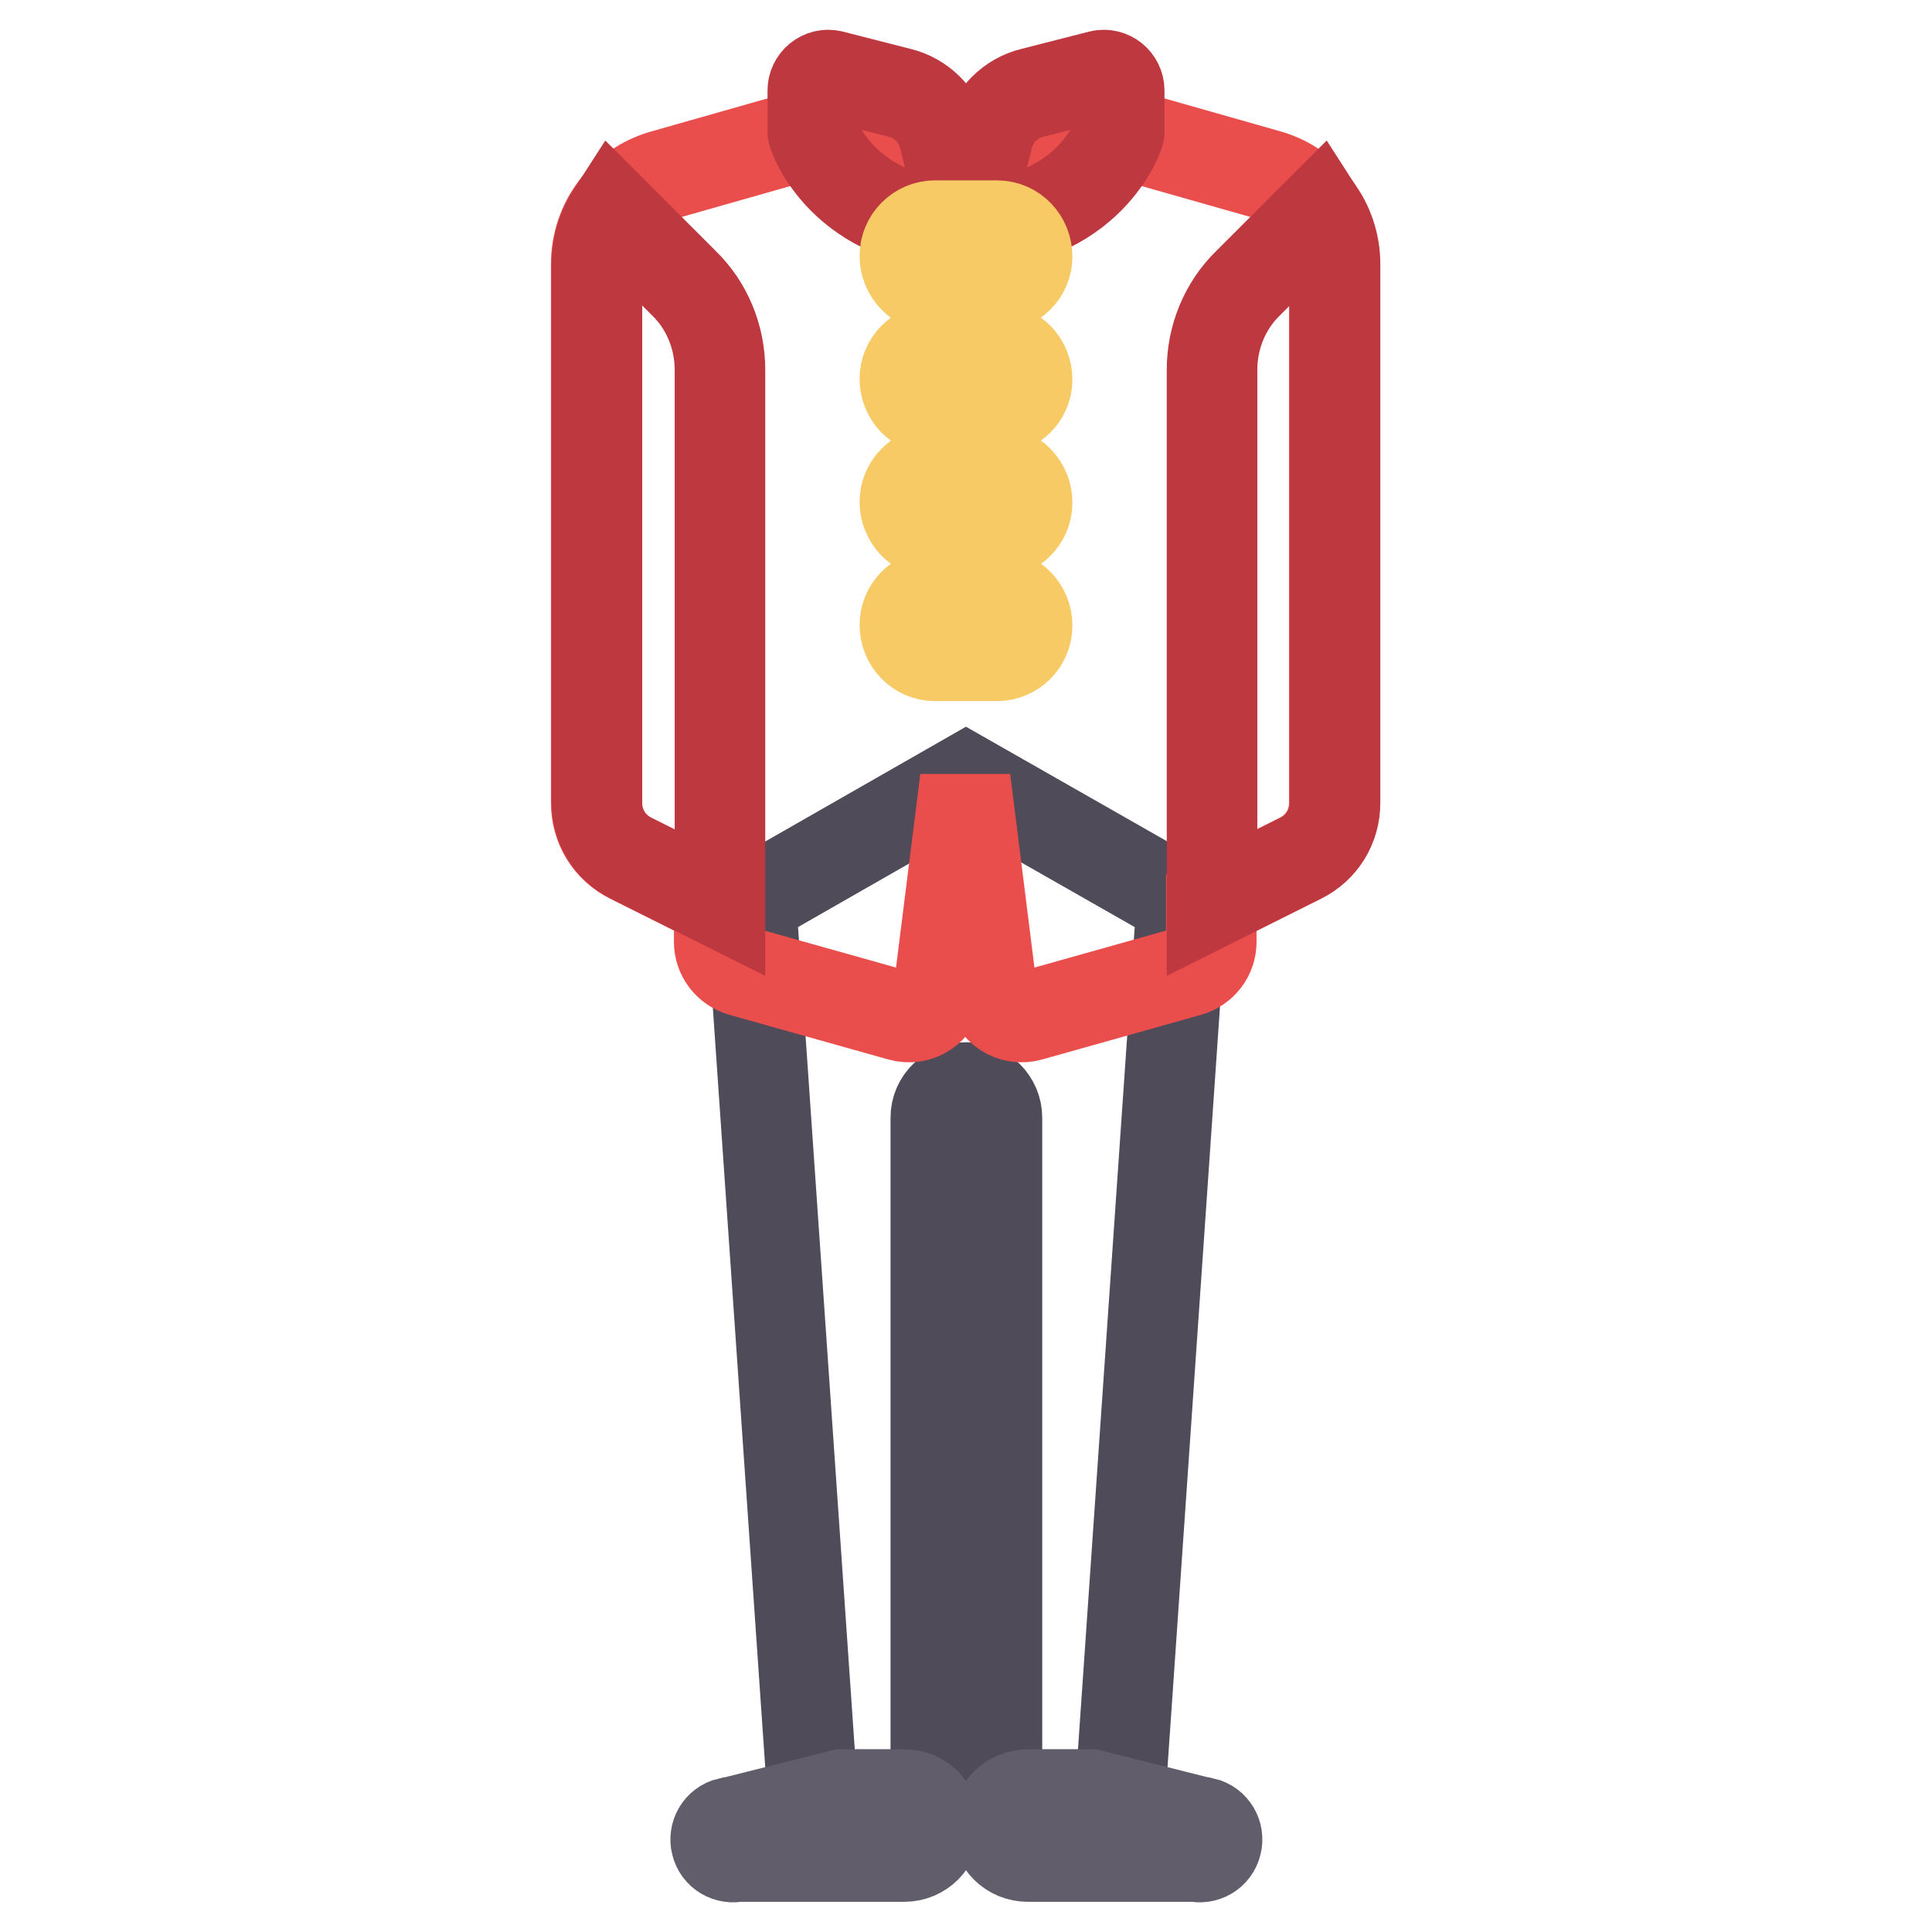 <?xml version="1.0" encoding="utf-8"?>
<!-- Svg Vector Icons : http://www.onlinewebfonts.com/icon -->
<!DOCTYPE svg PUBLIC "-//W3C//DTD SVG 1.1//EN" "http://www.w3.org/Graphics/SVG/1.1/DTD/svg11.dtd">
<svg version="1.1" xmlns="http://www.w3.org/2000/svg" xmlns:xlink="http://www.w3.org/1999/xlink" x="0px" y="0px" viewBox="0 0 256 256" enable-background="new 0 0 256 256" xml:space="preserve">
<g> <path stroke-width="12" fill-opacity="0" stroke="#504b59"  d="M128,103.2l-28.5,16.3l7.9,114.5c0.1,2.1,1.9,3.8,4.1,3.8h8.4c2.3,0,4.1-1.8,4.1-4.1v-85.6 c0-2.3,1.9-4,4.1-4c2.2,0,4,1.8,4,4v85.6c0,2.3,1.8,4.1,4.1,4.1h8.4c2.1,0,3.9-1.7,4.1-3.8l7.9-114.5L128,103.2L128,103.2z"/> <path stroke-width="12" fill-opacity="0" stroke="#e94e4c"  d="M168.1,23.2l-19.7-5.6L128,29.8l-20.4-12.2l-19.7,5.6c-5.3,1.5-8.9,6.3-8.9,11.8v71.4 c0,3.1,1.7,5.9,4.5,7.3l11.8,5.9v5.2c0,1.8,1.2,3.4,3,3.9l21,5.9c2.4,0.7,4.8-0.9,5.1-3.4l3.5-27.9l3.5,27.9 c0.3,2.5,2.7,4.1,5.1,3.4l21-5.9c1.8-0.5,3-2.1,3-3.9v-5.2l11.8-5.9c2.8-1.4,4.5-4.2,4.5-7.3V35C176.9,29.5,173.3,24.7,168.1,23.2z "/> <path stroke-width="12" fill-opacity="0" stroke="#be3840"  d="M128,29.8l-2.9-11.6c-0.7-2.9-3-5.2-5.9-5.9l-9-2.3c-1.3-0.3-2.5,0.7-2.5,2v5.5 C107.6,17.6,111.7,29.8,128,29.8z M128,29.8l2.9-11.6c0.7-2.9,3-5.2,5.9-5.9l9-2.3c1.3-0.3,2.5,0.7,2.5,2v5.5 C148.4,17.6,144.3,29.8,128,29.8L128,29.8z M81.2,28.1c-1.3,2-2.1,4.3-2.1,6.9v71.4c0,3.1,1.7,5.9,4.5,7.3l11.8,5.9V49 c0-4.3-1.7-8.5-4.8-11.5L81.2,28.1z M174.8,28.1c1.3,2,2.1,4.3,2.1,6.9v71.4c0,3.1-1.7,5.9-4.5,7.3l-11.8,5.9V49 c0-4.3,1.7-8.5,4.8-11.5L174.8,28.1L174.8,28.1z"/> <path stroke-width="12" fill-opacity="0" stroke="#615d6a"  d="M123.9,241.9c0,2.3-1.8,4.1-4.1,4.1H97.7c-1.2,0.3-2.5-0.4-2.8-1.7c-0.3-1.2,0.4-2.5,1.7-2.8 c0.2,0,0.4-0.1,0.6-0.1l14.3-3.6h8.4C122.1,237.8,123.9,239.6,123.9,241.9z M132.1,241.9c0,2.3,1.8,4.1,4.1,4.1h22.2 c1.2,0.3,2.5-0.4,2.8-1.7c0.3-1.2-0.4-2.5-1.7-2.8c-0.2,0-0.4-0.1-0.6-0.1l-14.3-3.6h-8.4C133.9,237.8,132.1,239.6,132.1,241.9 L132.1,241.9z"/> <path stroke-width="12" fill-opacity="0" stroke="#f7ca66"  d="M132.1,38h-8.2c-2.3,0-4-1.9-4-4.1c0-2.2,1.8-4,4-4h8.2c2.3,0,4,1.9,4,4.1C136.1,36.2,134.3,37.9,132.1,38z  M132.1,54.3h-8.2c-2.3,0-4-1.9-4-4.1c0-2.2,1.8-4,4-4h8.2c2.3,0,4,1.9,4,4.1C136.1,52.5,134.3,54.2,132.1,54.3z M132.1,70.6h-8.2 c-2.3,0-4-1.9-4-4.1c0-2.2,1.8-4,4-4h8.2c2.3,0,4,1.9,4,4.1C136.1,68.8,134.3,70.6,132.1,70.6z M132.1,86.9h-8.2 c-2.3,0-4-1.9-4-4.1c0-2.2,1.8-4,4-4h8.2c2.3,0,4,1.9,4,4.1C136.1,85.1,134.3,86.9,132.1,86.9z"/></g>
</svg>